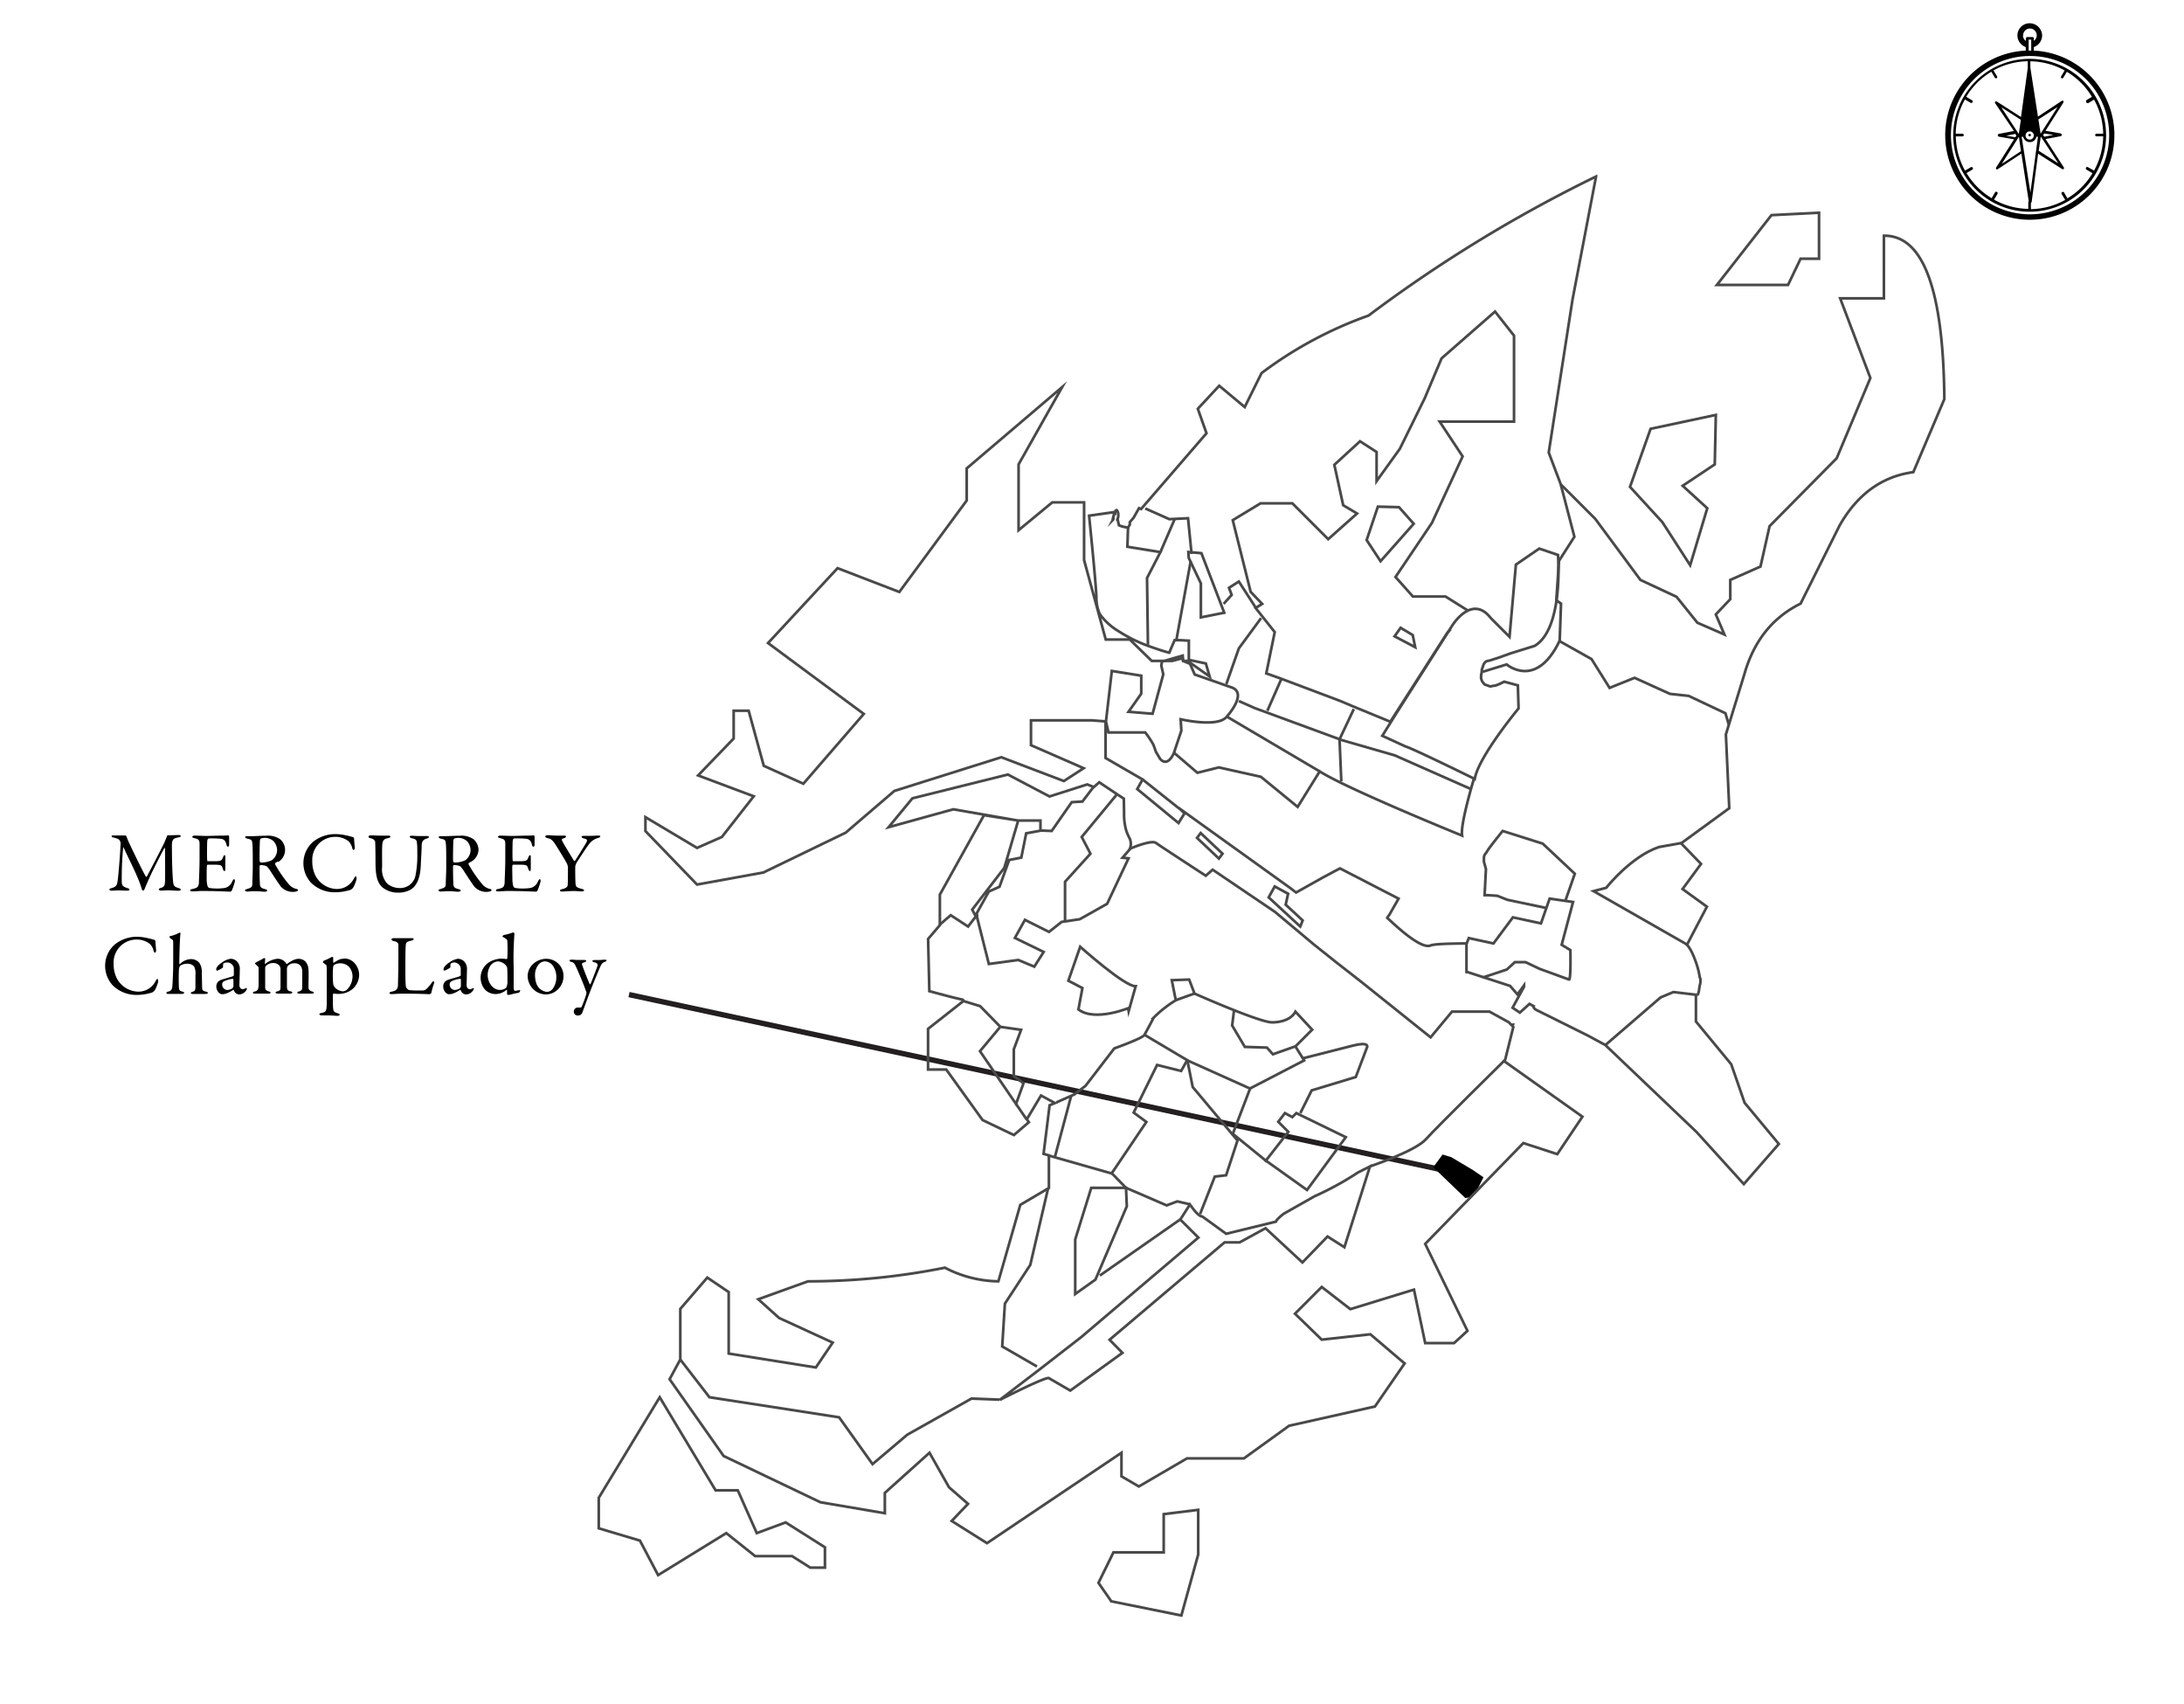 <svg id="Parcelles" xmlns="http://www.w3.org/2000/svg" viewBox="0 0 408.42 318.54"><title>carteMercurey</title><path d="M380.34,9.46V8.8a2.33,2.33,0,0,0,1.55-2.16,2.34,2.34,0,0,0-2.33-2.29,2.28,2.28,0,0,0-2.29,2.29,2.33,2.33,0,0,0,1.56,2.16v.66a15.82,15.82,0,1,0,1.51,0Zm-2-2.82a1.27,1.27,0,1,1,2,1V7.17a.26.26,0,0,0-.24-.24h-1a.27.27,0,0,0-.25.24v.49A1.39,1.39,0,0,1,378.29,6.64Zm1.51.77V9.46h-.48V7.41Zm-.24,32.66a14.8,14.8,0,1,1,14.82-14.78A14.85,14.85,0,0,1,379.56,40.07Z"/><path d="M379.56,11a14.29,14.29,0,1,0,14.29,14.28A14.3,14.3,0,0,0,379.56,11Zm10.61,8.16a.22.22,0,0,0,.21.12.15.15,0,0,0,.12,0l1.1-.65A13.65,13.65,0,0,1,393.31,25h-1.26a.27.27,0,0,0-.25.24.28.28,0,0,0,.25.25h1.26a13.61,13.61,0,0,1-1.71,6.4l-1.1-.61a.27.27,0,1,0-.29.45l1.1.65a13.61,13.61,0,0,1-4.69,4.7L386,36a.27.27,0,0,0-.37-.09.27.27,0,0,0-.08.37l.65,1.1a13.65,13.65,0,0,1-6.41,1.72V37.82a.26.26,0,0,0-.24-.24.27.27,0,0,0-.25.24v1.23a13.61,13.61,0,0,1-6.4-1.72l.65-1.1a.27.27,0,0,0-.45-.29l-.65,1.11a13.73,13.73,0,0,1-4.7-4.7l1.11-.65a.27.27,0,0,0-.29-.45l-1.1.65a13.61,13.61,0,0,1-1.72-6.4H367a.27.27,0,0,0,.24-.25A.26.26,0,0,0,367,25h-1.27a13.65,13.65,0,0,1,1.72-6.41l1.1.65a.15.15,0,0,0,.12,0,.24.24,0,0,0,.21-.12.27.27,0,0,0-.09-.37l-1.1-.65a13.61,13.61,0,0,1,4.7-4.69l.65,1.1a.22.22,0,0,0,.2.12.17.17,0,0,0,.13,0,.27.27,0,0,0,.08-.37l-.66-1.1a13.68,13.68,0,0,1,6.41-1.71v1.26a.28.28,0,0,0,.25.25.27.27,0,0,0,.24-.25V11.46a13.65,13.65,0,0,1,6.41,1.71l-.65,1.1a.27.27,0,0,0,.08.37.15.15,0,0,0,.12,0,.25.25,0,0,0,.21-.12l.65-1.1a13.5,13.5,0,0,1,4.69,4.69l-1.1.65C390.13,18.88,390.09,19.05,390.17,19.17Z"/><path d="M381.14,28.74l4.47,2.85a.28.28,0,0,0,.32,0,.27.27,0,0,0,0-.32L382.53,26l2.83-.54c.11,0,.2-.15.2-.26s-.09-.2-.21-.26l-2.83-.49,3.33-5.26a.24.24,0,0,0,0-.31.25.25,0,0,0-.32,0l-4.42,2.92-1.4-9a.22.22,0,0,0-.26-.2.32.32,0,0,0-.26.21l-1.25,9.07L373.44,19a.28.28,0,0,0-.32,0,.27.27,0,0,0,0,.32l3.5,5.17-2.82.54c-.12,0-.2.15-.2.26a.26.26,0,0,0,.06.17.33.33,0,0,0,.14.09l2.84.49-3.34,5.26a.25.25,0,0,0,0,.31.24.24,0,0,0,.31,0l4.4-2.89,1.4,9.05s0,.08.09.14a.2.2,0,0,0,.17.06.32.32,0,0,0,.26-.21ZM384,25.22l-1.7.34-.23-.29.2-.32Zm-2.36.31,3.27,5-3.66-2.34.39-2.66ZM384.79,20,381.6,25h0l-.4-2.68Zm-9.62,5.37,1.7-.34.2.32-.2.32Zm2.36-.31-3.27-5,3.65,2.34L377.53,25Zm1.93-10.47L381.05,25h-.29a1.32,1.32,0,0,0-.35-.63,1.27,1.27,0,0,0-1.79,0,1.47,1.47,0,0,0-.34.64H378Zm.65,11.28a.78.78,0,0,1-1.1,0,.77.77,0,1,1,1.1,0Zm-5.76,4.76,3.19-5.05h0l.39,2.68Zm3.71-5.06h.28a1.34,1.34,0,0,0,.36.63,1.27,1.27,0,0,0,1.79,0,1.47,1.47,0,0,0,.34-.64h.28L379.7,36Z"/><path d="M379.4,25.09a.3.3,0,0,0-.08.16.21.21,0,0,0,.08.16.26.26,0,0,0,.16.09.19.19,0,0,0,.16-.09.3.3,0,0,0,.08-.16.21.21,0,0,0-.08-.16A.24.24,0,0,0,379.4,25.09Z"/><path d="M377.73,25l1.71-11.27,2,11.45h-.71l-.27-.49-.45-.23h-.18l-.41,0a.83.83,0,0,0-.22,0l-.14.05-.31.31-.18.41h-.77Z"/><path d="M21.35,156.19c1,0,1.22,0,2.14,0,0,0,.16.13.18.21a10.22,10.22,0,0,0,.61,1.46c.89,1.89,2.75,5.73,3,6,0,.05.12.1.16.05.14-.27,3.13-5.92,3.39-6.6,0-.06.27-.6.37-.92a.43.43,0,0,1,.17-.23c.58,0,1.88-.05,2-.05s.42,0,.42.18-.13.21-.42.26a3.49,3.49,0,0,0-.72.2c-.24.1-.5.4-.5,1.24,0,4.45.18,6.48.23,6.93.09.72.27.88,1,1.1.29.07.43.19.43.31s-.22.2-.46.2-1.41-.08-2-.08c-.3,0-.83.05-1.21.05-.18,0-.43-.06-.43-.22s.19-.23.41-.29c.66-.19.69-.56.74-1.15s0-5.37,0-6.18c0-.11-.06-.21-.16-.05s-2,3.83-2.59,5.14c-.38.83-.75,1.66-1,2.29-.18.46-.26.45-.37.45s-.19-.13-.24-.31a17.1,17.1,0,0,0-.59-1.69c-.87-2.12-2.18-4.65-2.77-6-.05-.11-.1-.13-.11.05a59.23,59.23,0,0,0-.26,6.18c0,.82.16,1,1,1.3.35.09.43.16.43.3s-.18.19-.43.19c-.52,0-1.19-.05-1.6-.05s-.89.05-1.29.05c-.24,0-.41-.05-.41-.22s.11-.18.32-.23c1-.29,1.09-.56,1.22-1.47.16-1.1.51-5.71.54-6.91a.94.94,0,0,0-.72-.93c-.27-.08-.48-.15-.69-.19s-.26-.15-.26-.26S21,156.19,21.35,156.19Z"/><path d="M41.24,156.22a14.17,14.17,0,0,0,1.47-.05s.13.1.14.18c0,.74,0,1.2,0,1.52s-.1.42-.24.42-.23-.23-.26-.39c-.21-.85-.56-1-1.07-1.09a17.52,17.52,0,0,0-2.27-.06s-.21.08-.25.45-.08,3.41,0,3.65c0,.06,0,.16.11.16h1c1.5,0,1.57-.07,1.86-.8.09-.24.19-.34.28-.34s.15.23.13.35c0,.45,0,.77,0,1.16s0,.65,0,1-.06.47-.17.47-.23-.18-.28-.36c-.22-.73-.28-.78-1.26-.83-.51,0-1.15,0-1.59,0-.06,0-.14.11-.14.14-.06.34-.05,1.83-.05,2.52a5.25,5.25,0,0,0,.16,1.33.58.58,0,0,0,.31.35,8.75,8.75,0,0,0,1.45.11,9.76,9.76,0,0,0,1.52-.11,2,2,0,0,0,1.33-1.19c.18-.35.28-.45.37-.45s.16.26.13.44a11.89,11.89,0,0,1-.58,1.71.52.52,0,0,1-.27.19c-.18,0-2.59-.13-5.2-.13-.85,0-1.2.08-1.81.08-.3,0-.48,0-.48-.2s.19-.2.45-.26c.8-.19,1.1-.31,1.17-1.17,0-.67.12-2.56.12-4.54s0-2.25,0-2.71c0-.7-.19-.9-.9-1.06-.33-.08-.46-.14-.46-.27s.22-.22.45-.22c.75,0,1.37.06,2.44.06Z"/><path d="M52,161.06c-.08,0-.38.19-.5.27a.28.28,0,0,0-.06.24,22.61,22.61,0,0,0,2.48,3.63,2.59,2.59,0,0,0,1.57,1c.13,0,.26.16.26.22s-.13.16-.23.21a2.66,2.66,0,0,1-.88.11,3,3,0,0,1-2.13-1c-.56-.77-1.37-2-2-3a5.08,5.08,0,0,0-.64-.8,3.17,3.17,0,0,0-1.14-.21c-.11,0-.19.15-.19.19,0,.28,0,2.31.06,3.24,0,.67.21.89,1,1.07.27.08.39.19.39.27s-.31.21-.39.21c-.67,0-1-.1-2.06-.1-.29,0-1.12.07-1.3.07s-.42-.07-.42-.23.15-.16.36-.24c.7-.22,1-.32,1-.92s.09-2.2.09-3.16c0-2.46,0-3.92-.09-4.54s-.21-.63-.93-.8c-.24-.07-.39-.15-.39-.28s.08-.19.44-.19h.89c.59,0,1.73-.08,2.6-.08a4,4,0,0,1,2.61.67,2.62,2.62,0,0,1-.39,4.25Zm-.85-3.81a2.51,2.51,0,0,0-1.58-.61,3,3,0,0,0-.77.11.58.58,0,0,0-.19.34c-.05.56-.1,3.65-.05,3.92a.32.32,0,0,0,.26.24,4.61,4.61,0,0,0,2-.42,2.39,2.39,0,0,0,1-2A2.61,2.61,0,0,0,51.14,157.25Z"/><path d="M64.78,156.19c.41.06,1,.27,1.21.3.08,0,.24.12.24.48s.08,1,.11,1.4-.11.52-.24.52-.17-.17-.25-.41a2.52,2.52,0,0,0-.66-1.2,4,4,0,0,0-2.56-.83A4.29,4.29,0,0,0,58.4,161a5.83,5.83,0,0,0,.56,2.64,4.63,4.63,0,0,0,4,2.56,3.61,3.61,0,0,0,1.75-.43,3.65,3.65,0,0,0,1.49-1.55c.21-.34.27-.42.33-.42s.18.35.15.53a6,6,0,0,1-.64,1.62,1.36,1.36,0,0,1-.5.41,9.33,9.33,0,0,1-2.91.45,6.21,6.21,0,0,1-4.55-1.87,5.42,5.42,0,0,1-1.34-3.68,5.32,5.32,0,0,1,1.76-3.84,6.59,6.59,0,0,1,4.34-1.48A9.22,9.22,0,0,1,64.78,156.19Z"/><path d="M69.32,156.17c.67,0,1.05.05,1.64.05s1.21,0,1.56,0,.49.05.49.18-.17.24-.48.3c-.57.11-.88.27-1,.91s-.07,2.2-.07,4.47a4,4,0,0,0,.9,3.06,3.56,3.56,0,0,0,2.32.88,2.91,2.91,0,0,0,3-2.25,18.3,18.3,0,0,0,.36-4c0-1,0-1.88-.07-2.07,0-.61-.16-.83-1-1-.16,0-.34-.17-.34-.29s.1-.16.37-.16.85.05,1.36.05,1,0,1.44,0c.25,0,.4.05.4.18s-.13.2-.35.28c-.69.2-1,.47-1,1.48,0,.68-.12,2.46-.15,3.29-.08,2.79-.85,4.2-2,4.84a4.79,4.79,0,0,1-2.3.51,4.53,4.53,0,0,1-2.9-1c-.9-.84-1.28-2-1.28-4.7,0-2.31-.05-3.59-.06-3.79s-.26-.56-.87-.69c-.19,0-.37-.13-.37-.27S69.06,156.17,69.32,156.17Z"/><path d="M88.18,161.06a5.06,5.06,0,0,0-.49.27.25.25,0,0,0-.07.24,23.31,23.31,0,0,0,2.48,3.63,2.59,2.59,0,0,0,1.57,1c.13,0,.26.16.26.22s-.13.16-.23.21a2.66,2.66,0,0,1-.88.11,3,3,0,0,1-2.13-1c-.56-.77-1.37-2-2-3a5.08,5.08,0,0,0-.64-.8,3.17,3.17,0,0,0-1.14-.21c-.11,0-.19.15-.19.19,0,.28,0,2.31.06,3.24,0,.67.21.89,1,1.07.28.08.39.19.39.27s-.31.21-.39.21c-.67,0-1-.1-2.06-.1-.29,0-1.12.07-1.3.07s-.41-.07-.41-.23.14-.16.35-.24c.7-.22,1-.32,1-.92s.09-2.2.09-3.16c0-2.46,0-3.92-.09-4.54s-.21-.63-.93-.8c-.24-.07-.38-.15-.38-.28s.08-.19.43-.19h.89c.6,0,1.73-.08,2.6-.08a4,4,0,0,1,2.61.67,2.77,2.77,0,0,1,.91,2A2.72,2.72,0,0,1,88.18,161.06Zm-.85-3.81a2.51,2.51,0,0,0-1.58-.61,3.08,3.08,0,0,0-.77.11.58.58,0,0,0-.19.34c-.05.56-.1,3.65-.05,3.92a.32.32,0,0,0,.26.24,4.61,4.61,0,0,0,2-.42,2.39,2.39,0,0,0,1-2A2.61,2.61,0,0,0,87.33,157.25Z"/><path d="M98.36,156.22a14.29,14.29,0,0,0,1.47-.05s.13.1.14.18c0,.74,0,1.2,0,1.52s-.1.42-.24.42-.23-.23-.26-.39c-.21-.85-.56-1-1.07-1.09a17.63,17.63,0,0,0-2.28-.06s-.2.08-.24.45-.08,3.41,0,3.65c0,.06,0,.16.11.16h1c1.5,0,1.57-.07,1.85-.8.1-.24.2-.34.29-.34s.15.23.13.35c0,.45,0,.77,0,1.16s0,.65,0,1-.06.47-.17.47-.23-.18-.28-.36c-.22-.73-.28-.78-1.26-.83-.51,0-1.15,0-1.59,0-.06,0-.14.11-.14.14-.06.34,0,1.83,0,2.52a5.25,5.25,0,0,0,.16,1.33.55.55,0,0,0,.31.35,8.75,8.75,0,0,0,1.45.11,9.85,9.85,0,0,0,1.52-.11,2,2,0,0,0,1.33-1.19c.18-.35.27-.45.37-.45s.16.26.13.44a13.26,13.26,0,0,1-.58,1.71c0,.06-.19.19-.27.19s-2.59-.13-5.2-.13c-.85,0-1.2.08-1.81.08-.3,0-.48,0-.48-.2s.19-.2.45-.26c.8-.19,1.1-.31,1.17-1.17,0-.67.12-2.56.12-4.54s0-2.25,0-2.71c0-.7-.19-.9-.9-1.06-.33-.08-.46-.14-.46-.27s.22-.22.44-.22c.76,0,1.38.06,2.45.06Z"/><path d="M102.45,156.14c.24,0,1.07.08,1.83.08.44,0,.57,0,1.21,0,.26,0,.35.06.35.16s-.11.26-.35.32c-.57.13-.46.32-.24.74s1.38,2.33,2.1,3.5c0,.05.13,0,.16,0,.45-.64,1.66-2.64,2.06-3.3s.16-.77-.46-.91c-.24-.06-.34-.21-.34-.32s.2-.14.37-.14h1c.59,0,1.52-.06,1.78-.06s.34.06.34.16-.15.21-.42.29a3.14,3.14,0,0,0-1.75,1.24c-.75,1-1.58,2.36-2.12,3.14a2.54,2.54,0,0,0-.4,1c0,.89,0,2.88.09,3.39.06.34.24.53,1.14.75.32.08.43.18.43.29s-.16.18-.48.18-1-.07-1.39-.07c-1,0-2,.1-2.24.1s-.4-.08-.4-.18.11-.22.44-.28c.87-.2,1-.55,1-.77.05-.66.05-2.39.05-3.32a3.12,3.12,0,0,0-.14-.57c-.27-.58-1.27-2.19-2-3.36s-1-1.35-1.65-1.51c-.31-.06-.45-.19-.45-.32S102.18,156.14,102.45,156.14Z"/><path d="M27.62,175.39c.42.06,1,.27,1.22.3.08,0,.24.12.24.48s.08,1,.11,1.4-.11.52-.24.52-.17-.17-.25-.41a2.52,2.52,0,0,0-.66-1.2,4,4,0,0,0-2.56-.83,4.29,4.29,0,0,0-4.23,4.54,5.83,5.83,0,0,0,.56,2.64,4.63,4.63,0,0,0,4.05,2.56,3.61,3.61,0,0,0,1.75-.43,3.65,3.65,0,0,0,1.49-1.55c.2-.34.27-.42.33-.42s.18.35.15.53a6,6,0,0,1-.64,1.62,1.36,1.36,0,0,1-.5.41,9.4,9.4,0,0,1-2.91.45A6.21,6.21,0,0,1,21,184.13a5.42,5.42,0,0,1-1.34-3.68,5.29,5.29,0,0,1,1.76-3.84,6.59,6.59,0,0,1,4.34-1.48A9,9,0,0,1,27.62,175.39Z"/><path d="M37.27,180a2.92,2.92,0,0,1,.47,1.73l.06,3c0,.4.21.53.62.63s.45.16.45.25-.13.21-.43.21c-.54,0-.72,0-1.27,0-.36,0-.68,0-1.15,0-.24,0-.32-.08-.32-.2s.15-.17.34-.22c.4-.13.45-.18.51-.79,0-.3,0-2.06,0-2.32a3,3,0,0,0-.25-1.6,1.64,1.64,0,0,0-1.3-.52,2.35,2.35,0,0,0-1.28.36,1.31,1.31,0,0,0-.26.79c-.05.67-.05,2.75,0,3.33s.26.62.62.72.36.17.36.25-.18.2-.4.2-.93,0-1.32,0-.94,0-1.21,0-.37,0-.37-.21.13-.17.46-.27.58-.32.63-.91.16-2.83.16-4.45c0-.64,0-3.35,0-3.81s-.08-.45-.53-.74a.45.45,0,0,1-.16-.32.1.1,0,0,1,.05-.08,6.43,6.43,0,0,0,1.6-.56.89.89,0,0,1,.3-.11c.07,0,.1.13.1.18-.16,1.15-.22,5.13-.22,5.6a.09.09,0,0,0,.11.1,3,3,0,0,1,2-.93A2,2,0,0,1,37.27,180Z"/><path d="M44.52,180a2,2,0,0,1,.32,1.33c0,.62-.07,2.64-.07,2.82,0,.73.52.79.65.79a1.71,1.71,0,0,0,.6-.24s.07,0,.1.05a.25.25,0,0,1,.05.16,1.62,1.62,0,0,1-1.44,1,1.08,1.08,0,0,1-1-.8s-.06-.08-.09-.07a6.39,6.39,0,0,1-1.44.74,3,3,0,0,1-.64.09c-.57,0-1.11-.68-1.11-1.48a1.42,1.42,0,0,1,.3-.82,1.55,1.55,0,0,1,.65-.4c.24-.1,1.52-.45,1.87-.56s.46-.19.46-.29,0-1.12,0-1.31a1.23,1.23,0,0,0-1.24-1.07,1.12,1.12,0,0,0-.66.17c-.1,0-.14.34-.11.66a.37.37,0,0,1-.1.17,5.69,5.69,0,0,1-1,.53c-.1,0-.19-.13-.19-.21,0-.46.45-.91,1.2-1.4a3.35,3.35,0,0,1,1.49-.61A1.62,1.62,0,0,1,44.52,180Zm-1.06,4.77a.89.89,0,0,0,.19-.4c0-.38,0-.93,0-1.25a.16.16,0,0,0-.13-.13,4.79,4.79,0,0,0-1.65.48.63.63,0,0,0-.32.61,1,1,0,0,0,1,1A2,2,0,0,0,43.46,184.77Z"/><path d="M48.05,179.82a13.16,13.16,0,0,0,1.22-.65.23.23,0,0,1,.13-.07.35.35,0,0,1,.19.16c0,.23-.06.68-.06.84s0,.16.09.09a4.25,4.25,0,0,1,2.15-.93,1.82,1.82,0,0,1,1.76.88c0,.07.06.1.13.07a7.85,7.85,0,0,1,1.13-.69,2.44,2.44,0,0,1,1-.26,1.76,1.76,0,0,1,1.37.55,2.45,2.45,0,0,1,.53,1.53c.06.84,0,2,0,3.27,0,.29.11.59.69.75.21.07.31.13.31.23s-.15.17-.45.17-.75,0-1.16,0-.72,0-1.08,0-.4-.1-.4-.21.17-.16.35-.21c.51-.16.57-.35.57-.91,0-.39,0-2.18,0-2.71a1.85,1.85,0,0,0-.25-1.07,1.34,1.34,0,0,0-1.22-.56,1.57,1.57,0,0,0-1.23.5,1.13,1.13,0,0,0-.16.46c0,.11,0,3.14,0,3.49.05.51.12.67.67.8.18,0,.34.14.34.22s-.13.2-.39.2-.83,0-1.2,0-.8,0-1.14,0-.41-.13-.41-.2.06-.16.32-.22c.54-.13.61-.29.61-.86v-3.14a1.24,1.24,0,0,0-.21-.82,1.5,1.5,0,0,0-1.2-.48,1.9,1.9,0,0,0-1.28.5.56.56,0,0,0-.18.4c0,.41,0,2.43,0,3.65,0,.3.06.56.58.72.3.09.43.16.43.29s-.23.16-.43.16-.66,0-1.27,0-.85,0-1.2,0-.4-.06-.4-.17.1-.18.38-.24c.52-.13.61-.37.68-1.06,0-.47,0-2.07,0-3.17a.52.52,0,0,0-.11-.43c-.45-.42-.56-.5-.56-.58S47.88,179.92,48.05,179.82Z"/><path d="M66.41,180.18a3.29,3.29,0,0,1,.75,2.09A3.54,3.54,0,0,1,65.8,185a4.05,4.05,0,0,1-2.55.81,6.53,6.53,0,0,1-.89-.06s-.11.13-.11.21c0,1.55,0,2.2.06,2.65s.16.61.77.8c.32.1.45.18.45.29s-.21.21-.42.21-1.28-.08-1.9-.08c-.39,0-.55,0-1,0-.24,0-.48-.07-.48-.21s.11-.19.37-.24c.85-.18.93-.32,1-1.47,0-.53,0-1.84,0-3.48,0-1.09,0-2.29,0-3.23,0-.67-.08-.78-.13-.82-.4-.28-.59-.43-.59-.51a.54.54,0,0,1,.22-.29,7.67,7.67,0,0,0,1.22-.56,1.72,1.72,0,0,1,.32-.14.31.31,0,0,1,.18.19,7.52,7.52,0,0,0,0,.82c0,.06.06.13.13.08a7,7,0,0,1,1-.58,3.38,3.38,0,0,1,1.18-.19A2.65,2.65,0,0,1,66.41,180.18Zm-3.91.2a.79.79,0,0,0-.21.48,19.49,19.49,0,0,0,0,2.88,1.53,1.53,0,0,0,.21.71,2.2,2.2,0,0,0,1.6.88,1.3,1.3,0,0,0,.74-.27,3.52,3.52,0,0,0,1.08-2.36,2.79,2.79,0,0,0-.65-1.95,2.29,2.29,0,0,0-1.44-.65A2.35,2.35,0,0,0,62.5,180.38Z"/><path d="M73.67,175.39c.43,0,.72,0,1.18,0,.63,0,1.71,0,2.1,0s.4.07.4.18-.13.21-.37.27c-.93.21-1,.39-1.07.63-.1.72-.1,2.33-.1,4.7,0,1.25,0,2.79.11,3.32a1.09,1.09,0,0,0,.55.6,10.39,10.39,0,0,0,1.54.08c.44,0,.89,0,1.13,0a1,1,0,0,0,.64-.31,6.24,6.24,0,0,0,.91-1.07c.18-.29.32-.35.4-.35s.13.17.07.43a13.83,13.83,0,0,0-.5,1.73c0,.17-.32.27-.38.27s-1.65-.1-4.9-.1c-1.09,0-1.84.08-2.06.08s-.47,0-.47-.17.13-.24.39-.29c.88-.18,1.1-.48,1.18-1.1,0-.41.08-2.95.08-5.27,0-.64,0-1.75,0-2.27,0-.36-.09-.66-.84-.8-.32-.07-.45-.2-.45-.31S73.32,175.39,73.67,175.39Z"/><path d="M87,180a2,2,0,0,1,.32,1.33c0,.62-.06,2.64-.06,2.82,0,.73.51.79.64.79a1.81,1.81,0,0,0,.61-.24s.06,0,.09.05a.25.25,0,0,1,0,.16,1.62,1.62,0,0,1-1.44,1,1.07,1.07,0,0,1-1-.8s-.07-.08-.1-.07a6.19,6.19,0,0,1-1.44.74,3,3,0,0,1-.64.09c-.56,0-1.1-.68-1.1-1.48a1.35,1.35,0,0,1,.3-.82,1.52,1.52,0,0,1,.64-.4c.24-.1,1.52-.45,1.87-.56s.47-.19.47-.29,0-1.12,0-1.31A1.25,1.25,0,0,0,85,179.94a1.14,1.14,0,0,0-.66.17c-.09,0-.14.34-.11.66a.35.35,0,0,1-.09.17,5.69,5.69,0,0,1-1,.53.24.24,0,0,1-.2-.21c0-.46.45-.91,1.2-1.4a3.44,3.44,0,0,1,1.49-.61A1.62,1.62,0,0,1,87,180ZM86,184.77a1,1,0,0,0,.19-.4c0-.38,0-.93,0-1.25a.15.15,0,0,0-.13-.13,4.85,4.85,0,0,0-1.65.48.63.63,0,0,0-.32.61,1,1,0,0,0,1,1A2.1,2.1,0,0,0,86,184.77Z"/><path d="M94.74,179.31c.07,0,.11-.1.13-.18a27.21,27.21,0,0,0,0-3.26c0-.08,0-.27-.75-.66-.14-.08-.16-.11-.16-.14a.51.51,0,0,1,.27-.27,10.39,10.39,0,0,0,1.64-.45.64.64,0,0,1,.2,0s.15.11.13.26a60.29,60.29,0,0,0-.14,6.32c0,3.09,0,3.35,0,3.65,0,.59.16.66.26.66s.7-.12.86-.13.1.08.1.09a.64.64,0,0,1-.28.4,12.87,12.87,0,0,0-1.44.32A2,2,0,0,1,95,186a.25.25,0,0,1-.18-.2c0-.15,0-.44,0-.66a.11.11,0,0,0-.09-.1,3.1,3.1,0,0,1-2.08.8,2.77,2.77,0,0,1-2-.88,3.44,3.44,0,0,1,.92-5.13,4.65,4.65,0,0,1,2.12-.61A6.16,6.16,0,0,1,94.74,179.31Zm-2.86,1a3.12,3.12,0,0,0-.68,2c0,1.28.9,2.76,2.28,2.76a1.92,1.92,0,0,0,1.17-.39,2.71,2.71,0,0,0,.25-1.06c0-1,0-1.9-.05-2.65a1.3,1.3,0,0,0-.35-.61,2.14,2.14,0,0,0-1.37-.62A1.81,1.81,0,0,0,91.88,180.34Z"/><path d="M105.38,182.51a3.47,3.47,0,0,1-1.39,2.76,3.24,3.24,0,0,1-2,.64,3.45,3.45,0,0,1-2.12-.84,3.54,3.54,0,0,1-1.19-2.45,3.07,3.07,0,0,1,1.12-2.49,3.56,3.56,0,0,1,2.37-.88A3.21,3.21,0,0,1,105.38,182.51Zm-4.54-2.32a3,3,0,0,0-.79,2.05,5,5,0,0,0,.19,1.42,2.36,2.36,0,0,0,2.08,1.78,1.46,1.46,0,0,0,1-.53,3.66,3.66,0,0,0,.72-2.11,3.7,3.7,0,0,0-.8-2.45,2,2,0,0,0-1.34-.62A1.64,1.64,0,0,0,100.84,180.19Z"/><path d="M106.9,179.41c.4,0,.78.06,1.25.06s.93,0,1.12,0,.35.05.35.17-.11.21-.37.28c-.45.13-.49.21-.33.62.24.77,1.26,3.28,1.39,3.48,0,0,.08,0,.13-.07.19-.43,1.18-3,1.26-3.28.14-.45,0-.64-.61-.78-.19-.05-.33-.17-.33-.23s.2-.18.4-.18l.94,0c.23,0,.59-.06,1-.06.21,0,.32,0,.32.14s-.16.21-.35.27c-.34.12-.55.31-.79.84-.53,1.2-1.39,3.34-1.76,4.27-.56,1.46-1.15,3.1-1.66,4.47a.86.86,0,0,1-.83.44.71.71,0,0,1-.72-.78.74.74,0,0,1,.7-.71l.58,0c.14,0,.17-.11.24-.27a21.19,21.19,0,0,0,.76-2.07c.05-.22.12-.43.05-.57l-.24-.66c-.33-.94-1.33-3.33-1.82-4.34a1,1,0,0,0-.75-.62c-.23-.08-.33-.15-.33-.24S106.56,179.41,106.9,179.41Z"/><line x1="117.63" y1="185.94" x2="273.6" y2="219.55" style="fill:none;stroke:#231f20;stroke-miterlimit:10"/><polygon points="268.02 218.22 269.77 215.84 271.4 216.34 275.41 218.72 277.42 220.1 276.41 222.1 275.79 223.23 274.66 223.86 274.03 223.99 268.02 218.22"/><path d="M261.1,133.39,271.54,117s3.69-6.06,7.25-1.44l3.5,3.5,1.19-13.5,4.37-3,3.5,1.19s1.13,13.75-4.37,17l-4.44,1.38-2.25.81-1.75.56s-.62.06-.81.31a1.44,1.44,0,0,0-.38.69c-.12.44-.25.56-.25.81a2.75,2.75,0,0,1-.06.63c-.06.37-.06-.13-.06.37s-.06.19,0,.5a1.68,1.68,0,0,0,.37.82c.19.18.19.31.38.37l.56.19c.38.12.25.19.81.06s.25.06,1-.25a11.68,11.68,0,0,0,1.19-.56l2.56.69.13,4.31s-7.56,9.12-8.19,13.19c0,0-11.56-5.69-12.94-6.07l-4.35-2Z" style="fill:none;stroke:#494949;stroke-miterlimit:10;stroke-width:0.5px"/><polygon points="310.87 97.62 316.07 105.67 319.27 95.02 314.67 90.82 320.67 86.82 320.87 77.57 308.67 80.17 304.82 91.02 310.87 97.62" style="fill:none;stroke:#494949;stroke-miterlimit:10;stroke-width:0.5px"/><path d="M344.12,55.77l5.65,14.9-6.3,15-12.55,12.7-1.7,7.55-5.65,2.5v3.6l-2.7,2.85,1.6,3.75-5.05-2.2-3.9-4.85-6.75-3.15L298.32,97l-6.45-6.45-2.25-5.95L294.07,56l4.4-23A261.42,261.42,0,0,0,255.92,59a74.72,74.72,0,0,0-20,10.75l-3.15,6.35L228,72.12l-4,4.3L225.62,81,213.39,95.16l-.17-.07L213,95l-1,1.78-.72.84v.45l-.32.56a6.3,6.3,0,0,1-1.71-.42v0c-.1-.47-.19-.85-.26-1.15,0,0,0,0,0,0a1.87,1.87,0,0,0,.13-.88,1.2,1.2,0,0,0-.28-.81c-.21,0-.32.21-.31.53,0,.11,0,.24,0,.39a.37.37,0,0,0-.27.1l.17-.66-4.76.68.65,6.61q.66,6.94.71,8.6a7.54,7.54,0,0,0,.63,3.18,11.53,11.53,0,0,0,3.46,3.17,27.73,27.73,0,0,0,6.22,3c1.27.46,2.37.81,3.32,1.05l1-2.34a1.06,1.06,0,0,0,.33,0c.17,0,.36,0,.57,0s.9.06,1.76.09v3.59l3.18.68.71,2.43-4.13-2.91h-.82l-.13-.51-1.92.51h-3.83l-4.1-4h-4.5l-4.05-14.85V93.92h-5.95l-6.3,5.2V86.82l8.15-14.45-17.85,15.2v6l-12.6,17.1-11.55-4.45-13,14,17.9,13.25-11.3,13.05-7.4-3.35L140,132.87h-2.8v5.2l-6.65,6.9,10.4,3.9-5.95,7.6-4.65,2.05-9.65-5.75v2.6l9.65,10,12.4-2.25,15.4-7.45,9.1-7.8,20-6.3,11.7,4.45,3.7-2.4-9.85-4.3v-4.65h11.35l2.6.2v6.85l6.92,4-1,1.8,7.72,6.35,1.13-1.82-1.09-1h0l20.77,14.91,1.07.82,0,0,.11.08,5.06-2.84,3.14-1.67L261.54,168l-1.71,3-.26.34,0,0-.14.26,1,.93c.8.73,1.57,1.39,2.32,2q3.54,2.79,4.8,2.22c.5-.22,2.69-.35,6.59-.37l.1,0v5.34h.16l8,2.6,1.37,1.59,1.23-1.69v.26l-2.14,3.92,1.36.91,1.8-1.63.65.35a1.26,1.26,0,0,0,.22.43,1.28,1.28,0,0,0,.51.4l9.55,4.75,3.25,1.76,17.1,16.3,8.8,9.7,6.55-7.5-6.4-7.7-2.5-7.2-6.6-8v-5a1.78,1.78,0,0,0,.35-.05,2.24,2.24,0,0,0,.23-.88c.1-.6.15-.92.16-.94s.12-.26.09-.75a.81.81,0,0,0-.11-.61c-.12-.72-.23-1.24-.32-1.56a18.21,18.21,0,0,0-.82-2.37,8.6,8.6,0,0,0-1.09-2,.94.94,0,0,0-.17-.18l3.73-7.12-4.55-3.3,3.45-4.7-3.72-3.85,9-6.56-.63-13.8L326.22,126q2.65-9.27,10.5-13.15L344,98.27q5-8.8,13.8-10l5.8-13.65q-.26-30.69-11.3-30.55V55.77ZM208.2,96.62l0-.1c0,.19,0,.37,0,.53l-.07.13A2.61,2.61,0,0,1,208.2,96.62Zm63.09,21-.64.7L260,134.93l-7-2.88-2.36-1-11.05-4.16-2.79-1,1.58-7.72-3.57-4.5,1.22-.77-2.15-2.25-3.35-13.4,5.2-3.15h5.95l6.7,6.7,5.4-4.8-2.6-1.55-1.65-7.55,4.8-4.4,3.1,2v5.45l4.35-6.05,4.65-9.45,3.15-7.45,10-8.75,3.55,4.5V78.82H269.22l4.3,6.5-5.75,12.45-6.8,10.1,3.25,3.65h6.1l4.16,2.61m-45.54.42-4.37.87v-6.35l-2.27-4.77-.07-1.1,2.44.22ZM215.75,147h0" style="fill:none;stroke:#494949;stroke-miterlimit:10;stroke-width:0.5px"/><polygon points="217.62 290.22 208.22 290.22 205.42 295.92 207.82 299.37 220.92 302.02 224.07 290.62 224.07 282.27 217.62 283.07 217.62 290.22" style="fill:none;stroke:#494949;stroke-miterlimit:10;stroke-width:0.5px"/><path d="M291.22,215.77l4.7-7-14.67-10.41.22-.23L283,192l-.17-.18.1-.26h-.35l-.42-.44-3.63-2h-7l-4,4.81-12.95-10.36-4.63-3.61-4.23-3.37-7.29-6.11-11.66-7.89-1.29,1.13q-8.19-5.34-9.31-6.13c-.47-.33-1.82-.09-4,.73l-.87.35a2.53,2.53,0,0,0,0-1.82,10.83,10.83,0,0,1-.68-1.55,11,11,0,0,1-.41-3.33l-.05-2.66-1.69-1.11-2.91-1.95-1,.89-1.24-.49-7.05,2.25-7.8-4.1-17.85,4.45-4.45,5.4,12.1-3.35,12.1,2.1h4.2v1.9l-2.67.49-.91,4.54-2.27.45-1.81,5-2,.9-2.27,4.09.08.4-.2.24-.71-1.36,6-7.8,2.6-8.85-6.4-1-8.25,14.85v5.71l-2.2,2.58.23,9.76,3,.8c1.24.33,2.32.59,3.27.8l.09.25-6.6,5.2v7.6h3.4l6.8,9.45,5.85,2.8,2.8-2.4-.38-.55,2.65-4.44,2.61,1.41-1,.41-.48,3.89-.65,5.19,1,.3v6.09l-5.35,3.15-4.1,14.3a22.25,22.25,0,0,1-10-2.55,129.9,129.9,0,0,1-25.6,2.55l-9.3,3.35,3.9,3.5L155.72,251l-3.15,4.65-16.3-2.6v-11.5l-4-2.7-5.05,5.85v9.45l-2,3.7,10.1,14.35,18.1,8.65,12.05,2.05v-3.8l8.35-7.5,3.65,6.45,3.55,3.1-3.05,3.2,6.6,4.15,25.15-16.9V276l3.25,1.9,9-5.25h10.65l8.45-6.1,16.05-3.6,5.55-8.05-6.4-5.45-9.1,1-5-4.85,5-5,5.35,4.15,11.9-3.65,2.1,10h5.4l2.5-2.3-7.9-16.25,18.35-18.85Zm-90.15,26.15v-10.2l3-9.65h6.5l.15,3.45-5.87,13.71ZM190,206.39l-6.74-9.87,3.8-4.55,3.89.56-1.36,3.63v5l1.81,1.36Zm61.41,26.78-3.15-2-4.7,4.85-6.9-6.4-4.85,2.65H229l-21.5,18.2,2.4,2.45-9.75,7.05-4.05-2.35q-1,0-9.15,4.1l7.65-5.85,7.6-5.9,21.9-18.6L220.72,228l1.8-2.81c.27.37.52.7.75,1l.2.24c.6.69,1.06,1,1.38,1h0l4.45,3.23,9.31-2.27c.09-.3.59-.8,1.46-1.48l5.74-3.25.65-.3a57.43,57.43,0,0,0,7.52-4.18l2.21-1.11Z" style="fill:none;stroke:#494949;stroke-miterlimit:10;stroke-width:0.5px"/><polygon points="141.22 290.92 148.12 290.92 151.52 293.07 154.27 293.07 154.27 289.27 146.92 284.62 141.52 286.62 137.97 278.62 133.82 278.62 123.37 261.22 111.97 280.02 111.97 285.72 119.67 288.02 123.07 294.47 135.82 286.62 141.22 290.92" style="fill:none;stroke:#494949;stroke-miterlimit:10;stroke-width:0.5px"/><polygon points="321.07 53.27 334.37 53.27 336.72 48.37 340.17 48.37 340.17 39.77 331.27 40.22 321.07 53.27" style="fill:none;stroke:#494949;stroke-miterlimit:10;stroke-width:0.5px"/><polygon points="258.17 104.92 264.37 97.92 261.62 94.82 257.67 94.72 255.57 100.97 258.17 104.92" style="fill:none;stroke:#494949;stroke-miterlimit:10;stroke-width:0.5px"/><polygon points="264.65 121 264.19 118.73 261.92 117.37 260.79 118.96 264.65 121" style="fill:none;stroke:#494949;stroke-miterlimit:10;stroke-width:0.5px"/><polygon points="228.62 159.6 224.53 155.74 223.85 156.65 227.94 160.51 228.62 159.6" style="fill:none;stroke:#494949;stroke-miterlimit:10;stroke-width:0.5px"/><polygon points="243.61 172.08 240.43 169.13 240.88 167.09 238.38 165.72 237.25 167.77 243.15 173.21 243.61 172.08" style="fill:none;stroke:#494949;stroke-miterlimit:10;stroke-width:0.5px"/><polyline points="187.07 191.97 183.29 188.1 180.07 187.12" style="fill:none;stroke:#494949;stroke-miterlimit:10;stroke-width:0.5px"/><polyline points="175.67 172.93 177.79 171.1 181.04 173.22 182.63 171.14 184.92 180.22 190.42 179.47 193.42 180.72 195.17 177.97 189.79 175.35 191.67 171.97 196.17 174.22 198.54 172.35 201.92 171.85 207.04 168.97 211.04 160.47 209.92 160.35 211.54 158.47" style="fill:none;stroke:#494949;stroke-miterlimit:10;stroke-width:0.5px"/><polyline points="204.51 147.1 202.42 149.85 200.42 149.97 196.67 155.35 194.52 155.27" style="fill:none;stroke:#494949;stroke-miterlimit:10;stroke-width:0.5px"/><path d="M197.54,206.1l3.38-1.5L203,203l5.38-7s5.25-1.87,5.62-2.5,1.75-3.25,1.75-3.25a21.88,21.88,0,0,1,4.13-3.25l-.75-3.75,3.25-.12,1,2.62s12.12,5.38,14.5,5.38c0,0,3.25.12,4.37-2l3.13,3.37-3.13,3.13,1.63,2.62-10.13,5.25L222,198.22l-1.12,2-4.5-1.12L212,208l2.38,1.75-6.5,9.63L196,216" style="fill:none;stroke:#494949;stroke-miterlimit:10;stroke-width:0.5px"/><polyline points="207.92 219.35 210.57 222.07 218.17 225.35 220.17 224.6 222.52 225.16" style="fill:none;stroke:#494949;stroke-miterlimit:10;stroke-width:0.5px"/><polyline points="233.79 203.47 230.54 211.97 236.54 216.85 244.42 222.47 251.67 212.6 242.42 208.1 241.67 208.85 240.29 208.1 239.04 209.72 240.92 211.6 236.54 217.22" style="fill:none;stroke:#494949;stroke-miterlimit:10;stroke-width:0.5px"/><path d="M243.17,208.1l2.12-4.25,8.25-2.5,2.13-5.63s.37-1-2.63-.25l-9.37,2.38" style="fill:none;stroke:#494949;stroke-miterlimit:10;stroke-width:0.5px"/><polyline points="214.04 193.47 222.04 198.22 223.04 203.22 231.42 213.22 229.29 219.72 227.17 219.97 224.42 226.97" style="fill:none;stroke:#494949;stroke-miterlimit:10;stroke-width:0.5px"/><line x1="219.92" y1="186.97" x2="223.42" y2="185.72" style="fill:none;stroke:#494949;stroke-miterlimit:10;stroke-width:0.5px"/><polyline points="230.79 188.72 230.42 191.72 232.79 195.72 236.92 195.85 238.04 197.1 242.29 195.6" style="fill:none;stroke:#494949;stroke-miterlimit:10;stroke-width:0.5px"/><line x1="200.29" y1="204.97" x2="197.29" y2="216.22" style="fill:none;stroke:#494949;stroke-miterlimit:10;stroke-width:0.5px"/><path d="M201.67,188.72l.75-4-2.63-1.37L202,177s8.38,7.5,10.38,7.38l-1.13,4S204.79,191.1,201.67,188.72Z" style="fill:none;stroke:#494949;stroke-miterlimit:10;stroke-width:0.5px"/><polyline points="199.17 172.22 199.17 164.85 203.92 159.6 202.29 156.47 208.79 148.6" style="fill:none;stroke:#494949;stroke-miterlimit:10;stroke-width:0.5px"/><path d="M274.27,176.38l.4-1,4.62,1,3.63-4.88,5.25,1.13,1.62-4.63,4.38.63-2.13,8,1.63,1s.12,5.62-.25,5.5l-5.5-2-2.63-1.25h-2l-1.5,1.37-4.5,1.5" style="fill:none;stroke:#494949;stroke-miterlimit:10;stroke-width:0.5px"/><polyline points="300.22 195.37 310.54 186.47 312.92 185.47 317.17 185.97" style="fill:none;stroke:#494949;stroke-miterlimit:10;stroke-width:0.5px"/><path d="M315.49,176.59,298,166.6l2.38-.63s4.62-5.87,9.87-7.62l4.11-.73" style="fill:none;stroke:#494949;stroke-miterlimit:10;stroke-width:0.5px"/><path d="M289,169.72l-7.12-1.5-1.88-.75-1.87-.12h-.5l.25-4.88-.38-1.37v-.63c0-.75.38-.87.63-1.37s2.87-3.75,2.87-3.75l7.5,2.37,6,5.63-1.75,5" style="fill:none;stroke:#494949;stroke-miterlimit:10;stroke-width:0.5px"/><path d="M323.29,135.47l-.62-2.12-6.88-3.25-3.5-.38-6.62-3L301,128.6l-3.37-5.38-6-3.37c-4.38,9.12-9.88,4.37-9.88,4.37l-4.5,1.38" style="fill:none;stroke:#494949;stroke-miterlimit:10;stroke-width:0.5px"/><polyline points="291.67 119.85 291.92 112.85 291.04 112.22 291.54 104.85 294.42 100.35 291.87 90.57" style="fill:none;stroke:#494949;stroke-miterlimit:10;stroke-width:0.5px"/><path d="M275.67,145.47s-2.63,8.63-2.25,10.75c0,0-21.25-8.62-26.63-12l-4.12,6.63-6.88-5.63-7.87-1.75-4,1-4.38-3.75,1.38-4.12-.13-2.13s7,1.63,8.63-.5c0,0,4.12-4.5.75-5.5l-6.75-2.37-.88-2-1.29-.53-.08-1-3.88,1.12-.12.75.37,1.63-2,7.37-4.5-.37,2.38-3.38v-3.37l-5.5-.88-1.1,9.45.47,2.05h6.88a17.37,17.37,0,0,1,1.5,2.25c.25.63.5,1.38.5,1.38l.75,1.25s1.37,2,2.75-1.38" style="fill:none;stroke:#494949;stroke-miterlimit:10;stroke-width:0.5px"/><line x1="220.49" y1="151.14" x2="213.74" y2="145.78" style="fill:none;stroke:#494949;stroke-miterlimit:10;stroke-width:0.5px"/><polyline points="228.83 112.89 230.33 111.22 229.83 109.89 231.67 108.72 234.85 113.64" style="fill:none;stroke:#494949;stroke-miterlimit:10;stroke-width:0.5px"/><polyline points="214.17 95.06 218.67 97.06 222.17 96.89 222.83 103.56" style="fill:none;stroke:#494949;stroke-miterlimit:10;stroke-width:0.5px"/><line x1="229.42" y1="133.97" x2="246.79" y2="144.22" style="fill:none;stroke:#494949;stroke-miterlimit:10;stroke-width:0.5px"/><polyline points="231.67 131.06 234.67 132.39 251 138.39 260.83 141.22 275.17 147.56" style="fill:none;stroke:#494949;stroke-miterlimit:10;stroke-width:0.5px"/><polyline points="250.83 146.06 250.5 138.22 253.17 132.56" style="fill:none;stroke:#494949;stroke-miterlimit:10;stroke-width:0.5px"/><line x1="237" y1="132.89" x2="239.63" y2="126.91" style="fill:none;stroke:#494949;stroke-miterlimit:10;stroke-width:0.5px"/><polyline points="229.33 127.89 231.67 121.22 235.83 115.56" style="fill:none;stroke:#494949;stroke-miterlimit:10;stroke-width:0.5px"/><line x1="219.98" y1="119.71" x2="222.67" y2="104.89" style="fill:none;stroke:#494949;stroke-miterlimit:10;stroke-width:0.5px"/><polyline points="214.67 120.56 214.5 108.06 217 103.22 210.83 102.22 210.95 98.63" style="fill:none;stroke:#494949;stroke-miterlimit:10;stroke-width:0.5px"/><line x1="219.67" y1="97.05" x2="217" y2="103.22" style="fill:none;stroke:#494949;stroke-miterlimit:10;stroke-width:0.5px"/><polyline points="193.92 255.47 187.42 251.72 187.92 243.72 192.67 236.47 196.02 222.07" style="fill:none;stroke:#494949;stroke-miterlimit:10;stroke-width:0.5px"/><line x1="205.67" y1="238.47" x2="220.72" y2="227.97" style="fill:none;stroke:#494949;stroke-miterlimit:10;stroke-width:0.5px"/><polyline points="127.22 254.17 132.67 261.22 156.92 264.97 163.17 273.72 169.67 268.22 181.67 261.47 186.92 261.67" style="fill:none;stroke:#494949;stroke-miterlimit:10;stroke-width:0.5px"/><line x1="191.94" y1="209.22" x2="190.01" y2="206.39" style="fill:none;stroke:#494949;stroke-miterlimit:10;stroke-width:0.5px"/><path d="M256.22,218.05s8.45-2.83,10.45-5.08,14.58-14.61,14.58-14.61" style="fill:none;stroke:#494949;stroke-miterlimit:10;stroke-width:0.5px"/></svg>